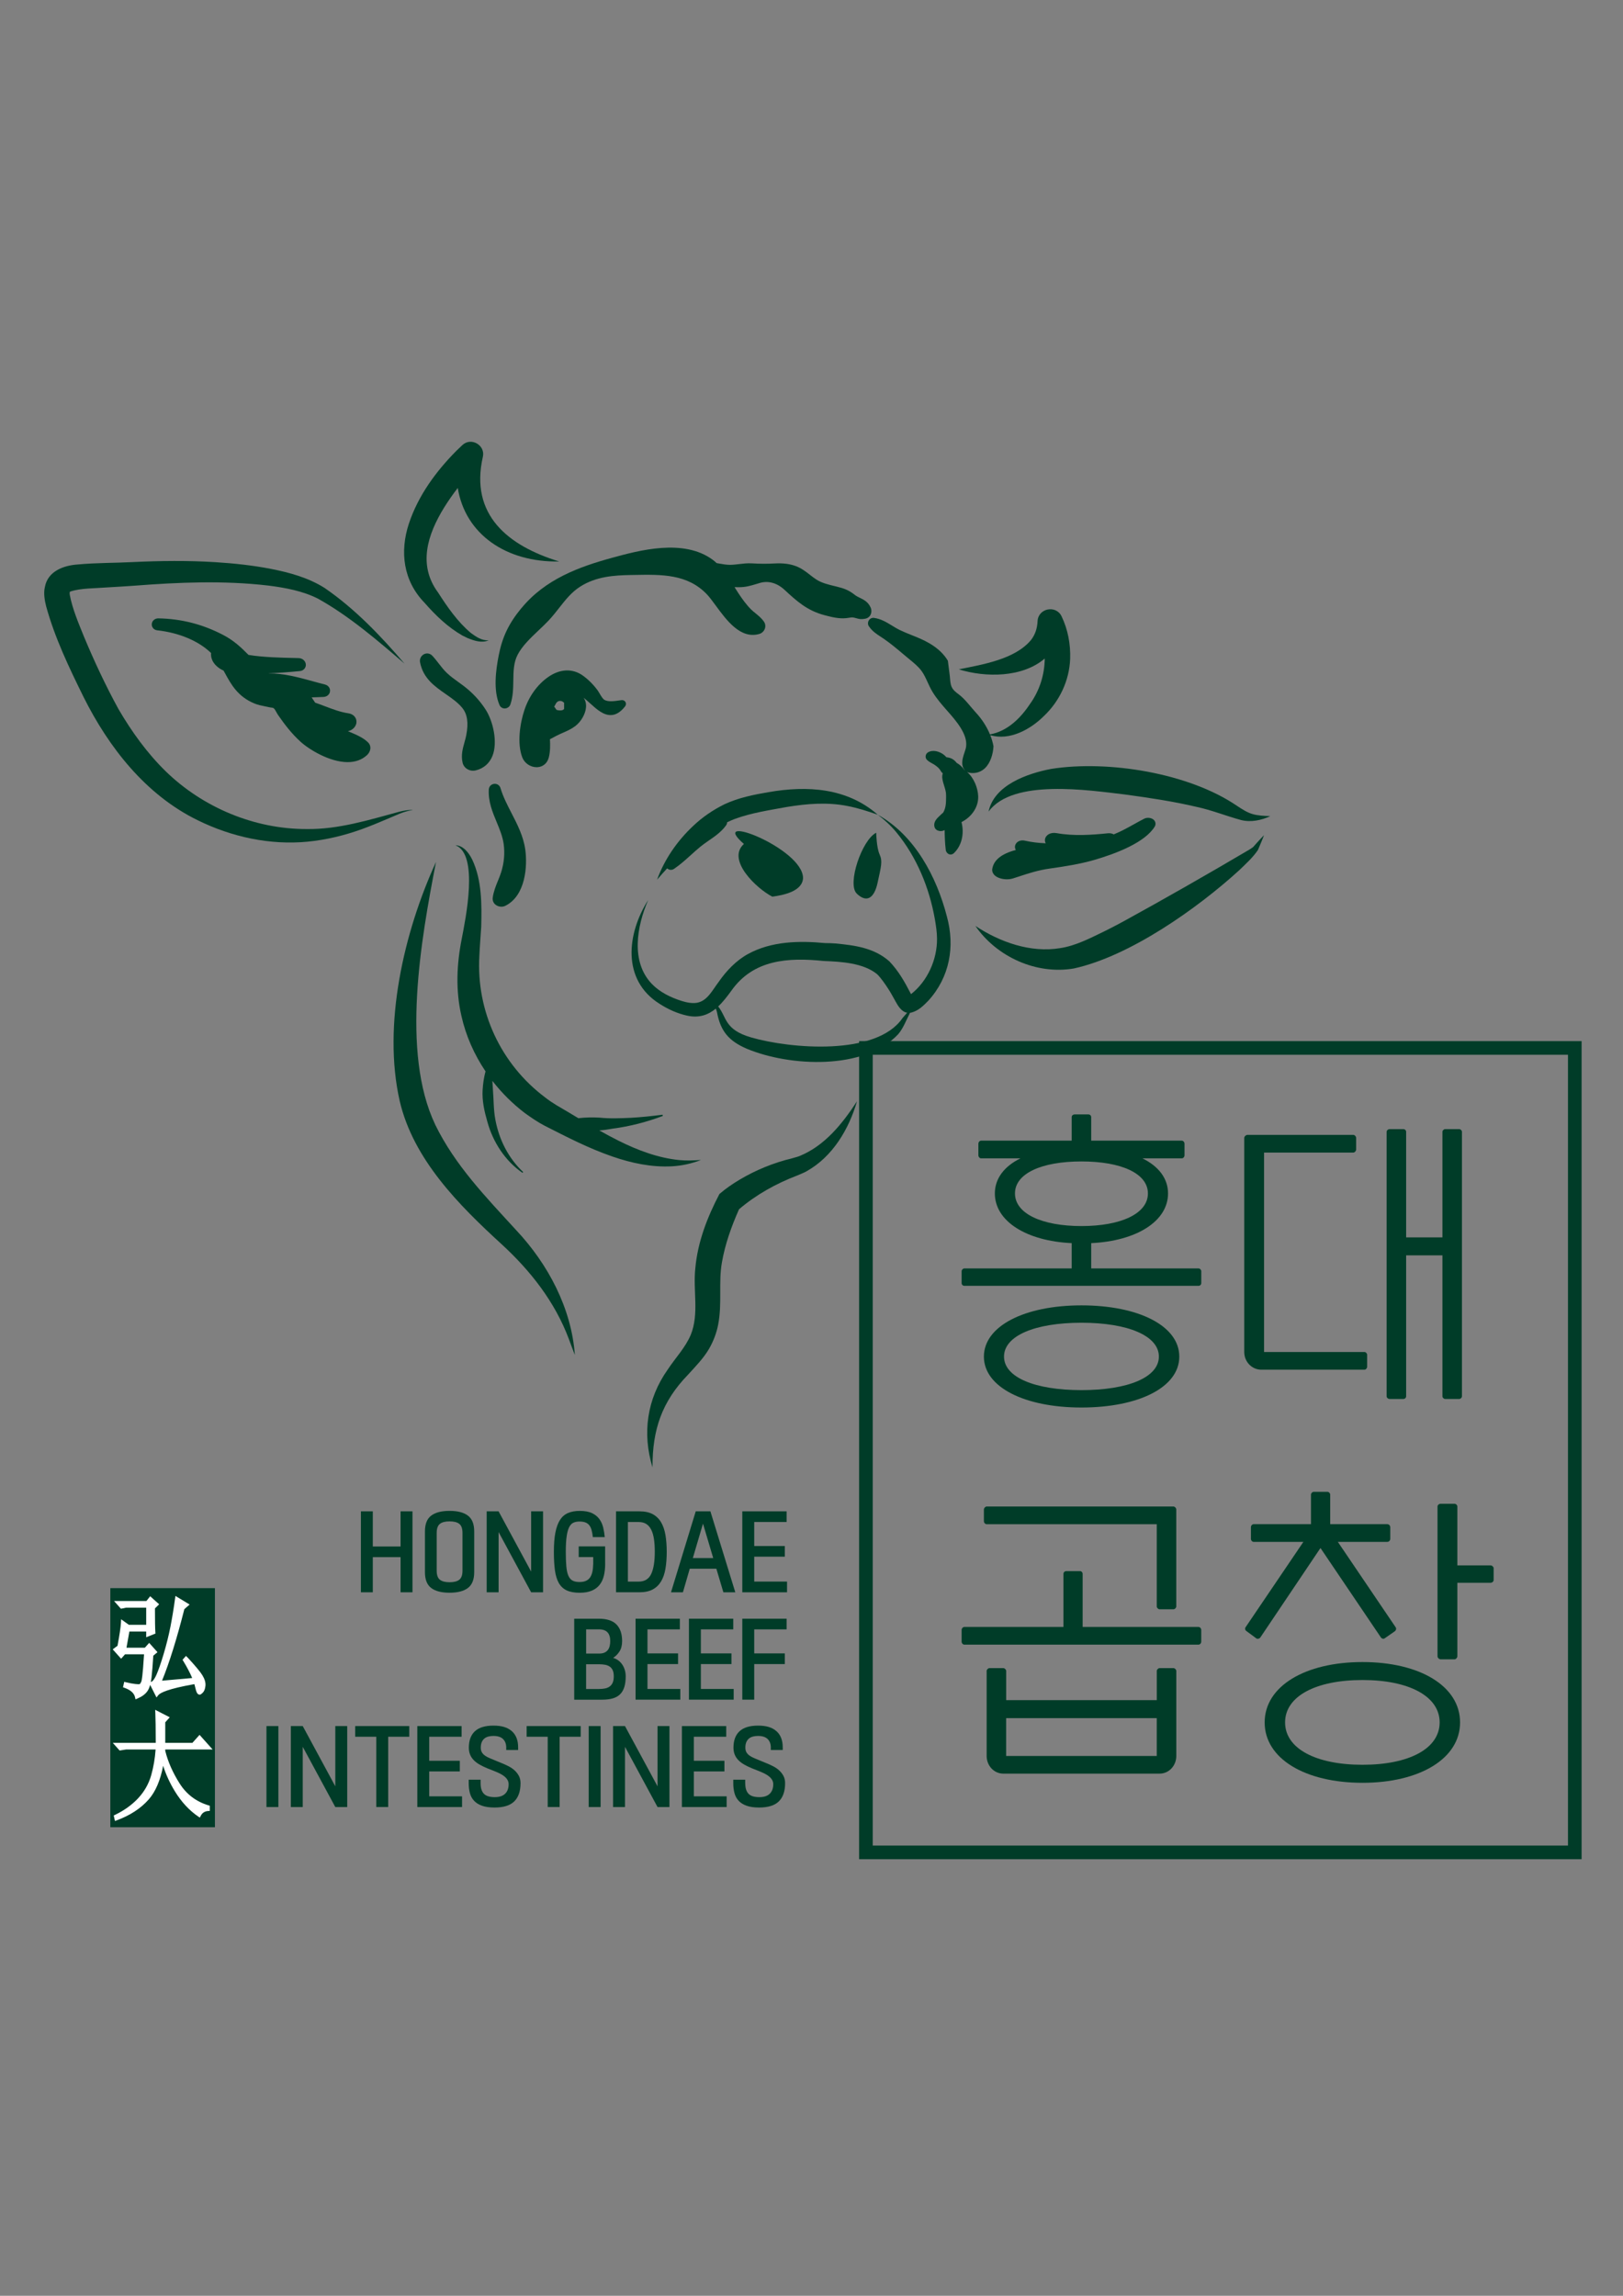 <?xml version="1.0" encoding="UTF-8"?>
<svg id="_레이어_1" data-name="레이어 1" xmlns="http://www.w3.org/2000/svg" version="1.1"
  viewBox="0 0 595.28 841.89">
  <rect x="0" y="0" width="595.28" height="841.89" fill="#808080" stroke="none"/>
  <defs>
    <style>
      .cls-1 {
      fill: #003c28;
      }

      .cls-1, .cls-2 {
      stroke-width: 0px;
      }

      .cls-2 {
      fill: #fff;
      }
    </style>
  </defs>
  <g>
    <path class="cls-1"
      d="M283.3,328.81c3.99-.54,11.04-1.93,11.24-6.83-.08-11.02-35.44-24.48-21.69-12.49-6.53,5.87,4.78,16.47,10.44,19.33Z" />
    <path class="cls-1"
      d="M224.35,262.22c1.74-.15,3.35-1.19,4.91-3.18.38-.49.44-1.1.15-1.6-.29-.51-.85-.77-1.46-.69-.26.03-.54.07-.83.11-1.78.26-4,.58-5.4-.19-.63-.35-1.27-1.45-1.79-2.33-.29-.5-.57-.97-.85-1.34-1.6-2.13-3.48-3.98-5.44-5.35-3.72-2.59-8.3-2.37-12.58.62-3.92,2.74-7.02,7.03-8.71,12.09-1.61,4.8-2.77,12.25-.78,17.41.81,2.1,2.97,3.56,5.22,3.57.12,0,.24,0,.35-.01,2.07-.13,3.63-1.48,4.16-3.61.54-2.18.52-4.39.41-6.64.47-.24.93-.49,1.39-.73.32-.17.64-.35.97-.52.76-.4,1.57-.75,2.36-1.1,1.53-.67,3.11-1.37,4.52-2.43,2.13-1.59,3.77-4.41,3.98-6.85.12-1.36-.18-2.59-.88-3.59.79.63,1.58,1.34,2.36,2.04,2.47,2.24,5.03,4.55,7.91,4.31ZM206.89,259.93c-.27.72-1.81.68-2.78.38-.16-.27-.36-.55-.58-.85-.08-.1-.16-.2-.26-.28.23-.48.48-.93.74-1.36.6-.98,1.95-1.04,2.75-.22.05.05.1.1.15.13-.05.08.02,2.1-.01,2.19Z" />
    <path class="cls-1"
      d="M358.78,291.98c-.13-2.93-1.45-6.62-4.1-8.91.26.14.55.26.87.31.41.07.83.11,1.24.11,1.71,0,3.27-.63,4.52-1.84,1.96-1.91,2.93-5.09,3.08-7.99-.25-1.39-.66-2.76-1.19-4.07,7.09,2.12,14.74-2.08,19.71-7.04,5.71-5.42,9.29-12.97,9.6-20.92.17-5.44-.81-10.76-3.18-15.69-2.08-4.18-8.52-2.89-8.77,1.83-.13,2.61-.83,4.91-2.44,6.97-5.93,7.05-17.57,8.91-26.46,10.72,9.94,3.07,23.35,3.03,31.53-3.97-.06,5.92-1.89,11.79-5.44,16.7-3.42,5.17-8.32,10.01-14.66,11.12-.1-.25-.2-.49-.31-.73-1.21-2.66-2.86-5.11-4.84-7.25-2.11-2.29-3.94-4.97-6.46-6.82-1.02-.75-2.01-1.56-2.5-2.77-.5-1.24-.47-2.61-.62-3.92-.21-1.84-.47-3.68-.7-5.52-1.5-2.5-3.71-4.59-6.73-6.37-2.14-1.26-4.42-2.18-6.68-3.08-1.45-.58-2.95-1.19-4.35-1.87-.89-.43-1.79-.98-2.67-1.53-2.01-1.23-4.08-2.51-6.66-2.86-.77-.1-1.49.25-1.9.92-.42.67-.41,1.52.02,2.15,1.24,1.83,2.78,2.83,4.41,3.89.37.24.76.49,1.14.76,2.38,1.64,4.54,3.45,6.82,5.37l1.38,1.16c.32.27.64.53.97.8l.13.11c1.63,1.33,3.31,2.7,4.49,4.33.87,1.2,1.51,2.59,2.19,4.08.52,1.12,1.05,2.28,1.71,3.4,1.56,2.62,3.55,4.88,5.47,7.06,1.79,2.03,3.63,4.12,5.03,6.43,1.55,2.56,2.14,4.6,1.93,6.62-.08.74-.34,1.51-.62,2.33-.42,1.25-.9,2.66-.79,4.25.06.77.38,1.6.96,2.23-.08-.06-.16-.12-.24-.17-.65-1-1.64-1.91-2.81-2.58-.37-.49-.83-.93-1.35-1.27-.62-.41-1.39-.66-2.39-.78-.38-.44-.79-.8-1.21-1.1-1.49-1.02-3.72-1.74-5.53-.69-.47.27-.8.77-.87,1.32-.07.55.11,1.09.5,1.46.58.56,1.23.92,1.86,1.27.37.2.72.39,1.04.62.98.68,1.69,1.3,2.19,2.25.17.32.41.58.69.76-.21.63-.26,1.33-.15,2.04.15.92.41,1.77.67,2.59.36,1.16.71,2.26.69,3.48v.82c-.03,2.05-.05,3.68-1.03,5.45-.35.29-.62.54-.87.79-.13.13-.28.27-.43.41-.93.87-2.2,2.06-2,3.69.11.87.56,1.45,1.34,1.75.8.3,1.62.24,2.46-.18.04,2.41.11,4.87.41,7.27.09.72.57,1.34,1.23,1.58.18.06.37.1.55.1.44,0,.87-.17,1.21-.5,2.84-2.72,3.88-7.04,2.78-11.39,3.86-1.94,6.29-5.68,6.12-9.49Z" />
    <path class="cls-1"
      d="M77.81,242.01c.7,1.62,2.22,3.03,4.19,3.91l.43.78c2.33,4.28,4.75,8.71,10.81,11.24,1.36.57,2.69.83,4.03,1.1.44.09.88.17,1.33.28.51.11.88.16,1.16.19q.39.04.64.22c.31.22.65.84.96,1.4.2.37.42.76.66,1.11,2.28,3.28,4.86,6.73,8.27,9.81,3.16,2.85,10.61,7.4,17.15,7.43,2.85.02,5.24-.83,7.1-2.51.8-.73,1.29-1.72,1.31-2.65.02-.79-.28-1.51-.85-2.07-1.78-1.75-4.26-2.79-6.66-3.81-.25-.1-.49-.21-.74-.31.62-.12,1.19-.37,1.69-.74.78-.57,1.3-1.41,1.43-2.28.22-1.46-.64-3.19-3.03-3.55-2.87-.43-5.65-1.49-8.61-2.61-1.14-.43-2.31-.88-3.49-1.28-.23-.34-.47-.7-.7-1.05l-.05-.07c-.17-.26-.35-.53-.53-.8l.6-.03c1.26-.06,2.49-.11,3.68-.14,1.32-.04,2.34-.9,2.46-2.1.12-1.14-.67-2.17-1.88-2.47-1.47-.36-2.95-.77-4.59-1.22-5.18-1.42-10.54-2.9-15.96-2.84-.02-.01-.05-.03-.07-.04,3.51-.14,7.27-.41,11.42-.82,1.49-.14,2.24-1.28,2.21-2.33-.04-1.3-1.16-2.37-2.55-2.42-.5-.02-1.24-.04-2.16-.06-3.87-.08-11.02-.23-16.33-1.12-2.63-2.69-5.35-5.27-9.35-7.35-7.52-3.91-15.28-5.89-23.73-6.05-1.29,0-2.32.92-2.39,2.12-.06.98.62,2.11,2,2.26,8.05.89,15.22,3.92,19.76,8.34-.1.82.03,1.67.39,2.5ZM114.17,256.98h0Z" />
    <path class="cls-1"
      d="M170.37,272.16v.02c-.66,2.33-1.33,4.75-.7,7.51.22.97.82,1.79,1.7,2.33.64.4,1.37.61,2.12.61.32,0,.64-.04.95-.11,2.94-.71,5.08-2.56,6.19-5.34,1.99-4.99.24-12.71-2.53-17-2.16-3.35-4.91-6.28-8.15-8.72-.54-.41-1.09-.8-1.64-1.2l-.11-.08c-1.52-1.1-2.95-2.13-4.26-3.36-1.1-1.04-2.03-2.23-3-3.48-.74-.96-1.51-1.95-2.38-2.88-.79-.85-2.01-1.08-3.04-.56-1.09.55-1.69,1.76-1.46,2.95,1.13,5.9,5.37,8.85,9.47,11.7,2.17,1.51,4.42,3.07,6.02,5.04,1.87,2.29,2.34,5.47,1.46,10.02-.16.84-.4,1.71-.64,2.55Z" />
    <path class="cls-1"
      d="M182.63,322.98h0c-.79,1.95-1.6,3.96-1.91,6.2-.14,1.06.29,2.07,1.17,2.69.56.4,1.26.62,1.98.63.52,0,1.02-.11,1.45-.32,7.53-3.72,8.16-14.71,7.34-20.61-.68-4.91-2.9-9.23-5.06-13.41-1.52-2.95-3.1-6.01-4.03-9.16-.31-1.04-1.27-1.68-2.35-1.55-1.09.13-1.88.98-1.94,2.07-.24,4.43,1.35,8.26,2.89,11.96,1.09,2.62,2.21,5.33,2.58,8.12.45,3.4.13,6.84-.93,10.24-.33,1.05-.76,2.11-1.18,3.14Z" />
    <path class="cls-1"
      d="M191.27,222.96c-4.7,5.71-7.05,10.64-8.39,17.56-.99,5.12-2.03,12.56.33,18.03.33.76,1.05,1.24,1.88,1.25h.1c.9-.04,1.73-.64,2.01-1.48.98-2.87,1.03-5.86,1.07-8.76.05-3.39.1-6.59,1.58-9.45,1.69-3.26,4.73-6.14,7.67-8.93,1.31-1.23,2.54-2.4,3.69-3.62,1.43-1.52,2.69-3.12,3.9-4.67,2.33-2.96,4.53-5.77,7.74-7.8,5.84-3.7,12.36-4.12,18.54-4.23l1.19-.02c10.11-.19,19.66-.38,26.8,7.22.9.96,1.95,2.39,3.07,3.91,4.09,5.57,9.17,12.5,16.07,10.5.91-.26,1.68-1,2.01-1.91.31-.87.2-1.8-.3-2.54-.88-1.3-2.02-2.22-3.13-3.13-.6-.48-1.16-.94-1.66-1.44-1.78-1.79-3.27-3.89-4.6-5.9-.48-.72-.94-1.46-1.43-2.24.54.02,1.05.02,1.52.03,2.57.01,4.4-.55,6.52-1.19.42-.13.85-.26,1.3-.39,3.07-.89,6.27.01,9,2.54,4.43,4.09,8.26,7.62,14.69,9.3l.19.05c2.38.62,5.08,1.32,7.76,1.03.4-.04.75-.1,1.08-.15.76-.12,1.18-.19,1.93,0,.3.07.54.14.79.21,1.02.28,1.63.42,3.17.15.83-.15,1.51-.64,1.9-1.38.43-.81.46-1.86.07-2.73-.93-2.09-2.51-2.85-3.9-3.53-.64-.31-1.31-.63-1.88-1.08-2.26-1.79-3.94-2.4-6.83-3.1l-.46-.11c-2.38-.57-4.85-1.16-6.82-2.43-.81-.52-1.59-1.13-2.35-1.72-1.54-1.2-3.13-2.44-5.19-3.21-2.22-.83-4.71-1.14-7.82-.97-2.84.15-5.27.14-8.37-.04-1.62-.09-3.16.09-4.66.27-1.17.14-2.27.27-3.36.27-1.26-.01-2.48-.22-3.84-.46-.33-.06-.66-.12-.99-.17-.51-.47-.97-.86-1.44-1.21-10.69-7.92-27.11-3.43-36.92-.74-12.1,3.31-24.5,7.83-33.22,18.44Z" />
    <path class="cls-1"
      d="M363.95,318.56c-.16.93.2,1.85.99,2.53.95.83,2.61,1.35,4.33,1.36.81,0,1.59-.11,2.27-.32.79-.25,1.56-.5,2.31-.75,3.57-1.17,6.95-2.28,11.22-2.88,5.11-.72,11-1.62,16.34-3.17,8.12-2.37,18.55-6.41,22.11-12.2.47-.76.37-1.72-.24-2.38-.82-.88-2.49-1.12-3.65-.51-1.24.64-2.45,1.31-3.63,1.97-2.36,1.31-4.8,2.67-7.51,3.77-.57-.34-1.31-.48-2.1-.41-5.99.6-12.39,1.09-18.84-.05-2.41-.43-4,.8-4.26,2.18-.09.5-.02,1.04.25,1.54-2.71-.1-5.26-.42-7.6-.95-1.22-.28-2.36.01-3.07.78-.55.6-.74,1.4-.51,2.15.04.13.11.3.21.47-5.25,1.41-8.07,3.67-8.61,6.87Z" />
    <path class="cls-1"
      d="M146.45,297.67c-11.07,3-22.37,6.51-33.87,6.35-19.18.07-38.12-7.86-51.8-21.17-6.81-6.66-12.49-14.53-17.3-22.78-4.69-8.55-8.9-17.54-12.66-26.55-2.03-5.03-4.23-10.13-5.23-15.39-.03-.38-.09-.54-.02-.94.02-.09.03-.14.04-.16.05-.04.13-.08.26-.13,3.84-1.26,8.88-1.12,13.27-1.48,3.33-.19,6.69-.39,10.05-.63,16.31-1.27,32.92-1.96,49.17-.06,6.42.8,12.84,2.04,18.31,4.83,11.41,6.35,21.73,15.24,31.68,23.78-8.76-10.23-18.15-20.07-29.32-27.75-6.02-3.78-12.85-5.63-19.69-6.98-6.73-1.31-13.51-2.02-20.27-2.45-10.09-.64-20.28-.52-30.37-.04-6.84.35-13.26.24-20.24.88-4.99.35-10.96,2.37-12.01,8.33-.53,2.19-.07,4.88.47,6.99,3.21,11.68,8.42,22.49,13.73,33.28,9.24,18.49,22.76,35.84,41.8,45.16,12.48,6.16,26.56,9.23,40.39,7.89,6.86-.67,13.55-2.3,19.9-4.6,3.18-1.15,6.28-2.44,9.35-3.75,3.07-1.24,6.06-2.88,9.38-3.24-1.68-.15-3.37.21-5,.6Z" />
    <path class="cls-1"
      d="M169.62,233.07c.4.21,1.57.76,1.95.95,2.35.94,5.25,1.93,7.68.75-2.49.27-4.65-1.28-6.55-2.65-4.88-4.12-8.59-9.48-12.03-14.84-7.42-10.03-3.97-21.15,2.28-31.25,1.51-2.42,3.18-4.8,4.95-7.1,2.74,17.03,17.83,27.35,37.19,26.97-18.82-5.76-32.85-17.13-27.98-38.42.94-4.21-4.28-7.26-7.48-4.3-.83.76-1.53,1.43-2.26,2.15-7.51,7.6-13.96,16.37-17.39,26.66-3.41,10.33-2.09,21,5.72,29.04,4.04,4.62,8.53,8.96,13.93,12.05Z" />
    <path class="cls-1"
      d="M246.41,427.7c3.71-.2,7.34-1.02,10.7-2.33-2.71.18-5.31.3-7.98.04-7.77-.78-15.22-3.59-22.18-7.06-2.4-1.19-4.78-2.48-7.15-3.82,1.65-.11,3.31-.34,4.95-.65,6.28-.82,12.45-2.43,18.36-4.65l-.12-.46c-3.8.51-7.76.92-11.58,1.14-3.81.16-7.7.35-11.49-.06-2.67-.17-5.21-.08-7.79.2-2.71-1.62-5.4-3.24-8.09-4.8-1.37-.83-2.79-1.79-4.05-2.78-16.25-12.16-25.36-31.62-24.17-51.95.14-3.5.47-7.18.68-10.66.2-8.2.28-17.03-3.29-24.62-1.18-2.4-3.24-5.2-6.16-5.27,8.69,3.28,3.69,27.05,2.29,34.38-1.84,9.26-2.27,18.81-.1,28.2,1.62,7.28,4.69,14.16,8.84,20.33-.61,2.24-.93,4.55-1.07,6.87-.23,3.92.65,7.82,1.73,11.56,2.03,7.46,6.53,14.41,12.9,18.78l.24-.29c-5.45-5.12-8.84-11.92-10.19-19.19-.69-3.6-.59-7.25-.89-10.88l-.2-3.36c3.41,4.4,7.4,8.36,11.81,11.73,2.25,1.63,4.86,3.43,7.32,4.7,8.19,4.16,16.11,8.28,24.84,11.29,6.99,2.43,14.42,4.01,21.84,3.61Z" />
    <path class="cls-1"
      d="M159.63,412.42c-12.64-26.55-5.19-68.08.29-96.34-11.76,25.67-19.69,59.76-13.3,87.74,5.02,21.42,21.74,38.14,37.32,52.41,10.67,9.79,19.58,21.17,24.68,34.74.74,1.95,1.44,3.93,2.22,5.91-1.23-17.18-9.87-33.38-21.55-45.81-11.24-12.27-22.38-23.74-29.67-38.65Z" />
    <path class="cls-1"
      d="M293.31,423.91c-.87.37-1.89.55-2.78.85-6.75,1.62-13.23,4.26-19.21,7.81-2.61,1.56-5.13,3.27-7.45,5.28-4.46,8.51-7.97,17.57-8.84,27.2-.91,8.22,1.46,16.65-1.66,24.4-1.98,4.74-5.63,8.46-8.48,12.8-7.61,10.77-9.38,23.37-5.56,35.84-.07-13.79,3.43-24.12,13.09-34.05,2.62-2.89,5.65-5.96,7.67-9.46,1.56-2.72,2.74-5.77,3.32-8.85,1.5-7.68.07-15.51,1.37-22.76,1.14-6.68,3.53-13.33,6.28-19.52,6.27-5.36,13.64-9.45,21.34-12.38,1.13-.51,2.44-.97,3.49-1.59,9.56-5.38,15.45-15.4,18.44-25.62-5.39,8.25-11.82,16.29-21.04,20.05Z" />
    <path class="cls-1"
      d="M281.88,290.49c-5.5.94-11.03,2.04-16.18,4.45-4.18,2.07-8.1,4.73-11.41,7.89-5.94,5.56-10.58,12.32-13.29,19.76,1.21-1.42,2.45-2.8,3.7-4.16.02.02.04.05.07.07h0c.36.31.82.48,1.29.48.41,0,.8-.12,1.15-.35,2.26-1.53,4.28-3.36,6.24-5.13,1.15-1.04,2.33-2.11,3.54-3.09.89-.73,1.88-1.41,2.93-2.14,2.3-1.58,4.67-3.22,6.37-5.59.25-.35.39-.75.41-1.16.94-.43,1.89-.85,2.86-1.23,6.03-2.21,12.74-3.21,19.06-4.37,7.42-1.21,14.8-1.82,22.22-.35,3.7.71,7.39,1.88,11.11,3.2-11.31-9.9-25.89-10.75-40.08-8.28Z" />
    <path class="cls-1"
      d="M321.96,298.77c2.52,1.92,4.82,4.03,6.82,6.46,7.46,9.06,12.1,20.37,14.11,31.85.4,2.31.78,4.79.79,7.13.07,7.68-3.5,15.63-9.54,20.35-.03-.05-.05-.1-.08-.16-2.26-4.35-4.37-8.17-7.84-11.85-5.65-5.01-12.74-5.89-19.76-6.57-1.28-.09-2.5-.14-3.85-.14-9.42-.9-19.68-.71-28.25,4-4.36,2.38-7.97,6.21-10.72,10.17-2.4,3.14-4.18,7.07-8.08,7.73-1.65.26-3.66-.07-5.64-.71-3.97-1.27-7.88-3.17-10.8-6.18-7.9-8.17-5.54-21.21-1.39-30.79-7.8,12.25-9.77,29.32,4.2,38.06,3.04,1.97,6.57,3.57,10.12,4.33,4.41.96,7.72-.31,10.49-2.58.17.42.32.85.43,1.29,1.31,7.05,4.36,10.58,10.95,13.43,15.67,6.54,43.04,7.98,55.52-5.34,1.85-2.16,2.92-5.1,4.22-7.61,0,0,.05-.1.12-.25.14-.02.29-.02.43-.05,2.78-.74,4.51-2.59,6.32-4.42,7.78-8.57,9.78-19.78,6.79-30.75-3.75-14.6-11.82-29.89-25.35-37.39ZM275.47,380.42c-9.85-2.84-8.9-7.46-12.06-11.34,1.74-1.63,3.28-3.64,4.77-5.68,8.12-11.6,20.92-12.33,33.91-11,6.44.26,14.55.69,19.64,4.86,1.31,1.27,2.99,3.68,4.08,5.38.95,1.46,1.88,3.2,2.75,4.76.79,1.45,2.11,3.59,4.01,3.95.05.01.11,0,.16.02-.65.72-1.34,1.52-1.67,1.92-9.55,14.05-41.11,11.31-55.59,7.14Z" />
    <path class="cls-1"
      d="M314.21,327.67c3.58,3.47,6.41,1.89,7.68-4,1.26-5.89,1.89-7.8.74-10.31-1.16-2.52-1.26-7.99-1.26-7.99-5.26,2.63-10.73,18.82-7.15,22.29Z" />
    <path class="cls-1"
      d="M362.59,297.6c8.91-12.11,36.56-7.83,50.01-6.25,8.9,1.21,17.71,2.52,26.27,4.54,5.58,1.19,10.74,3.31,16.29,4.82,3.63.93,7.57.08,10.76-1.43-2.34-.08-4.64-.18-6.64-.79-1.99-.61-3.7-1.75-5.61-3-17.58-12.01-47.25-16.83-68.14-13.52-8.63,1.65-20.91,5.87-22.94,15.63Z" />
    <path class="cls-1"
      d="M459.64,310.6c-.22.16-.41.28-.59.43l-.77.5c-14.9,8.8-31.28,18.16-46.35,26.42-1.64.9-4.97,2.64-6.65,3.46-5.33,2.57-10.69,5.42-16.51,6.29-10.76,1.77-21.96-2.18-31.02-8.15,7.81,11.33,22.32,17.95,36.1,15.6,20.54-4.5,45.24-21.96,60.65-36.01,2.37-2.3,5.01-4.64,6.89-7.46.73-1.74,1.58-3.66,2.22-5.42-.92.93-1.78,1.91-2.67,2.87l-1.3,1.47Z" />
  </g>
  <g>
    <path class="cls-1"
      d="M146.92,571.02h-10.18v12.89h-4.37v-29.69h4.37v12.89h10.18v-12.89h4.37v29.69h-4.37v-12.89Z" />
    <path class="cls-1"
      d="M155.86,561.59c0-2.7.76-4.63,2.28-5.79,1.52-1.16,3.77-1.75,6.75-1.75s5.2.58,6.74,1.75c1.53,1.16,2.3,3.09,2.3,5.79v14.94c0,2.7-.77,4.63-2.3,5.79-1.53,1.16-3.78,1.75-6.74,1.75s-5.23-.58-6.75-1.75c-1.52-1.16-2.28-3.09-2.28-5.79v-14.94ZM169.63,562.11c0-1.57-.39-2.66-1.16-3.28-.77-.62-1.96-.93-3.57-.93s-2.8.31-3.57.93c-.77.62-1.16,1.71-1.16,3.28v13.9c0,1.57.39,2.66,1.16,3.28.77.62,1.96.93,3.57.93s2.8-.31,3.57-.93c.77-.62,1.16-1.71,1.16-3.28v-13.9Z" />
    <path class="cls-1"
      d="M182.87,561.82v22.09h-4.37v-29.69h4.37l11.94,22.09v-22.09h4.37v29.69h-4.37l-11.94-22.09Z" />
    <path class="cls-1"
      d="M221.96,573.47c0,1.57-.15,3-.46,4.31-.3,1.3-.82,2.42-1.55,3.36-.73.94-1.69,1.66-2.89,2.17-1.2.51-2.68.77-4.44.77-1.94,0-3.52-.29-4.75-.86-1.23-.58-2.19-1.47-2.89-2.68-.7-1.21-1.17-2.76-1.44-4.65-.26-1.89-.39-4.15-.39-6.79,0-2.81.18-5.17.55-7.08.37-1.91.94-3.46,1.7-4.65.76-1.18,1.74-2.03,2.94-2.54,1.2-.51,2.62-.77,4.27-.77,1.89,0,3.41.28,4.55.83s2.04,1.28,2.69,2.19c.65.9,1.11,1.93,1.39,3.08.27,1.15.46,2.33.57,3.52h-4.37c-.11-1-.26-1.86-.46-2.58-.2-.72-.48-1.31-.85-1.78-.37-.47-.84-.81-1.42-1.03-.58-.22-1.3-.33-2.17-.33-.81,0-1.52.13-2.15.39-.63.26-1.16.79-1.58,1.58-.42.79-.75,1.92-.96,3.38-.22,1.46-.33,3.38-.33,5.77,0,2.15.07,3.94.2,5.37.13,1.42.38,2.56.75,3.39.37.84.88,1.43,1.53,1.78.65.35,1.5.52,2.55.52.87,0,1.62-.12,2.25-.38.63-.25,1.15-.65,1.55-1.19.4-.54.7-1.24.9-2.09.2-.85.3-1.86.33-3.03v-2.45h-5.32v-3.92h9.69v6.36Z" />
    <path class="cls-1"
      d="M225.94,583.91v-29.69h8.61c1.96,0,3.58.35,4.86,1.04,1.28.7,2.31,1.69,3.07,2.99.76,1.29,1.29,2.85,1.6,4.68.3,1.83.46,3.87.46,6.13s-.15,4.31-.46,6.15c-.3,1.84-.84,3.4-1.6,4.68-.76,1.28-1.78,2.27-3.07,2.97-1.28.7-2.9,1.04-4.86,1.04h-8.61ZM234.22,579.99c2.2,0,3.74-.93,4.62-2.79.88-1.86,1.32-4.57,1.32-8.14,0-1.78-.1-3.36-.31-4.71-.21-1.36-.54-2.5-1.01-3.42-.47-.92-1.08-1.62-1.83-2.09s-1.68-.7-2.79-.7h-3.92v21.86h3.92Z" />
    <path class="cls-1"
      d="M262.74,575.26h-9.75l-2.51,8.65h-4.37l9.07-29.69h5.38l9.13,29.69h-4.37l-2.58-8.65ZM254.12,571.35h7.47l-3.75-12.62-3.72,12.62Z" />
    <path class="cls-1"
      d="M288.67,583.91h-16.41v-29.69h16.25v3.91h-11.88v8.81h11.22v3.91h-11.22v9.13h12.04v3.92Z" />
    <path class="cls-1"
      d="M219.54,593.59c3.02,0,5.22.71,6.59,2.14,1.37,1.42,2.05,3.45,2.05,6.08,0,1.54-.33,2.82-.98,3.82-.65,1-1.42,1.77-2.32,2.32.67.2,1.29.5,1.86.91.57.41,1.05.92,1.47,1.52.41.6.73,1.27.95,2.01.22.74.33,1.52.33,2.35,0,1.5-.16,2.79-.49,3.87-.33,1.08-.84,1.96-1.53,2.66-.7.7-1.59,1.21-2.67,1.53-1.09.33-2.4.49-3.95.49h-10.24v-29.69h8.94ZM219.77,606.38c.78,0,1.44-.12,1.96-.36.52-.24.93-.57,1.24-.98.3-.41.52-.9.65-1.45.13-.55.2-1.15.2-1.78,0-1.44-.34-2.51-1.01-3.23-.67-.72-1.74-1.08-3.2-1.08h-4.63v8.87h4.8ZM219.74,619.37c.78,0,1.51-.07,2.17-.2.66-.13,1.23-.37,1.71-.72s.85-.82,1.11-1.42c.26-.6.39-1.37.39-2.3s-.13-1.66-.39-2.23-.63-1.03-1.11-1.35-1.04-.55-1.7-.67c-.65-.12-1.37-.18-2.15-.18h-4.8v9.07h4.76Z" />
    <path class="cls-1"
      d="M249.52,623.28h-16.41v-29.69h16.25v3.92h-11.88v8.81h11.22v3.91h-11.22v9.13h12.04v3.92Z" />
    <path class="cls-1"
      d="M269.1,623.28h-16.41v-29.69h16.25v3.92h-11.88v8.81h11.22v3.91h-11.22v9.13h12.04v3.92Z" />
    <path class="cls-1"
      d="M272.26,623.28v-29.69h16.25v3.92h-11.88v8.81h11.22v3.91h-11.22v13.05h-4.37Z" />
    <path class="cls-1" d="M97.73,632.97h4.37v29.69h-4.37v-29.69Z" />
    <path class="cls-1"
      d="M111.04,640.57v22.09h-4.37v-29.69h4.37l11.94,22.09v-22.09h4.37v29.69h-4.37l-11.94-22.09Z" />
    <path class="cls-1" d="M130.28,632.97h19.83v3.91h-7.73v25.77h-4.37v-25.77h-7.73v-3.91Z" />
    <path class="cls-1"
      d="M169.47,662.66h-16.41v-29.69h16.25v3.91h-11.88v8.81h11.22v3.91h-11.22v9.13h12.04v3.91Z" />
    <path class="cls-1"
      d="M176.28,653.98c0,1.67.39,2.94,1.17,3.78s2.12,1.27,4.01,1.27c1.7,0,2.97-.42,3.82-1.26.85-.84,1.27-2,1.27-3.47,0-.59-.14-1.11-.41-1.58-.27-.47-.65-.9-1.13-1.29s-1.05-.75-1.71-1.08c-.66-.33-1.39-.64-2.17-.95l-2.48-.98c-1.04-.43-1.98-.89-2.81-1.37-.83-.48-1.53-1.02-2.1-1.61-.58-.6-1.02-1.27-1.32-2.01-.3-.74-.46-1.59-.46-2.54,0-2.63.74-4.64,2.22-6.02,1.48-1.38,3.75-2.07,6.82-2.07s5.15.67,6.71,2.02c1.55,1.35,2.33,3.34,2.33,5.97v.95h-4.37v-.91c0-1.31-.39-2.34-1.16-3.1-.77-.76-1.94-1.14-3.51-1.14-.63,0-1.23.06-1.79.2-.57.13-1.06.36-1.48.69-.42.33-.76.77-1.01,1.32-.25.55-.38,1.26-.38,2.1,0,.67.14,1.24.41,1.7.27.46.65.86,1.14,1.21.49.35,1.08.66,1.78.95.7.28,1.46.6,2.28.95l2.45,1.01c.74.3,1.5.66,2.27,1.06.77.4,1.47.89,2.1,1.47.63.58,1.15,1.25,1.55,2.01.4.76.6,1.64.6,2.64,0,2.94-.76,5.16-2.28,6.67-1.52,1.51-3.94,2.27-7.24,2.27-1.85,0-3.38-.22-4.6-.65-1.22-.44-2.19-1.04-2.92-1.83-.73-.78-1.24-1.72-1.53-2.81-.29-1.09-.44-2.29-.44-3.62v-1.3h4.37v1.37Z" />
    <path class="cls-1" d="M193.15,632.97h19.84v3.91h-7.73v25.77h-4.37v-25.77h-7.73v-3.91Z" />
    <path class="cls-1" d="M215.92,632.97h4.37v29.69h-4.37v-29.69Z" />
    <path class="cls-1"
      d="M229.23,640.57v22.09h-4.37v-29.69h4.37l11.94,22.09v-22.09h4.37v29.69h-4.37l-11.94-22.09Z" />
    <path class="cls-1"
      d="M266.52,662.66h-16.41v-29.69h16.25v3.91h-11.88v8.81h11.22v3.91h-11.22v9.13h12.04v3.91Z" />
    <path class="cls-1"
      d="M273.34,653.98c0,1.67.39,2.94,1.17,3.78.78.85,2.12,1.27,4.01,1.27,1.7,0,2.97-.42,3.82-1.26.85-.84,1.27-2,1.27-3.47,0-.59-.14-1.11-.41-1.58-.27-.47-.65-.9-1.13-1.29-.48-.39-1.05-.75-1.71-1.08-.66-.33-1.39-.64-2.17-.95l-2.48-.98c-1.04-.43-1.98-.89-2.81-1.37-.83-.48-1.53-1.02-2.1-1.61-.58-.6-1.02-1.27-1.32-2.01-.3-.74-.46-1.59-.46-2.54,0-2.63.74-4.64,2.22-6.02,1.48-1.38,3.75-2.07,6.82-2.07s5.15.67,6.7,2.02c1.55,1.35,2.33,3.34,2.33,5.97v.95h-4.37v-.91c0-1.31-.39-2.34-1.16-3.1-.77-.76-1.94-1.14-3.51-1.14-.63,0-1.23.06-1.79.2-.57.13-1.06.36-1.49.69-.42.33-.76.77-1.01,1.32-.25.55-.38,1.26-.38,2.1,0,.67.14,1.24.41,1.7.27.46.65.86,1.14,1.21.49.35,1.08.66,1.78.95.7.28,1.46.6,2.28.95l2.45,1.01c.74.3,1.5.66,2.27,1.06.77.4,1.47.89,2.1,1.47.63.58,1.15,1.25,1.55,2.01.4.76.6,1.64.6,2.64,0,2.94-.76,5.16-2.28,6.67-1.52,1.51-3.94,2.27-7.24,2.27-1.85,0-3.38-.22-4.6-.65-1.22-.44-2.19-1.04-2.92-1.83-.73-.78-1.24-1.72-1.53-2.81-.29-1.09-.44-2.29-.44-3.62v-1.3h4.37v1.37Z" />
  </g>
  <g>
    <rect class="cls-1" x="40.47" y="582.38" width="38.36" height="87.68" />
    <g>
      <path class="cls-2"
        d="M68.68,607.74l-.46-.5-1.27,1.42.3.5c1.39,2.29,2.48,4.37,3.24,6.19l-11.06.97c2.68-6.55,5.43-15.37,8.18-26.23l1.94-1.69-5.21-3.16-.14,1.02c-.49,3.61-1.06,7.05-1.68,10.24-.63,3.21-1.47,6.56-2.48,9.97-1.02,3.41-1.92,6.01-2.68,7.72-.91,2.03-1.6,2.49-1.93,2.58l-.11.03c.1-.5.18-1.04.25-1.62.24-2.07.45-4.77.65-8.02l1.54-1.29-3.05-3.41-1.59,1.78h-6.73l1.06-5.95h6.17v2.11l3.39-1.36-.04-.56c-.09-1.25-.14-4.16-.14-8.66l1.54-1.51-3.29-2.95-1.39,1.75h-11.86l2.52,2.83,1.89-.39h7.38v6.28h-6.36l-2.83-2.03-.07,1.23c-.09,1.67-.52,4.53-1.26,8.49l-1.76,1.31,3.08,3.44,1.44-1.62h6.97c-.5,8.11-.86,9.68-.99,9.97-.37.83-.58.95-.58.95-.05.02-.37.11-1.64-.03-.94-.1-2.1-.32-3.45-.65l-.61-.15-.45,2,.58.21c2.21.79,3.5,1.95,3.83,3.43l.18.79.68-.29c1.67-.7,2.91-1.61,3.67-2.7.42-.6.76-1.37,1.02-2.31l2.33,4.61.6-.79c.72-.94,3.62-2.4,13.29-4.1.23.95.43,1.69.59,2.28.29,1.05.74,1.58,1.36,1.58.3,0,.57-.18,1.16-.76.52-.52.83-1.34.95-2.52.11-1.16-.27-2.46-1.14-3.87-.82-1.32-2.63-3.48-5.52-6.61Z" />
      <path class="cls-2"
        d="M65.86,653.99c-2.52-4-4.29-8.01-5.25-11.94v-.49h17.38l-4.8-5.37-2.62,2.93h-9.96v-7.53l1.65-1.84-5.35-2.75.06,1.2c.09,1.9.14,5.57.15,10.92h-15.76l2.51,2.81,2.33-.37h10.87c-.23,3.27-.77,6.44-1.61,9.42-.9,3.16-2.5,5.99-4.76,8.42-2.28,2.45-5.13,4.5-8.48,6.11l-.51.24.45,2.02.66-.24c4.88-1.79,8.83-4.37,11.73-7.67,2.49-2.83,4.26-6.97,5.29-12.33,1.02,3.22,2.46,6.35,4.3,9.36,2.39,3.9,5.28,7.02,8.58,9.26l.57.38.33-.64c.57-1.11,1.46-1.69,2.72-1.78l.61-.04v-1.89l-.48-.14c-4.53-1.37-8.1-4.07-10.59-8.03Z" />
    </g>
  </g>
  <g>
    <path class="cls-1"
      d="M439.59,471.53h-85.88c-.56,0-1.01-.45-1.01-1.01v-4.36c0-.45.45-1.01,1.01-1.01h39.36v-9.28c-16.66-.78-28.18-8.05-28.18-18.23,0-5.48,3.47-9.95,9.39-12.86h-14.42c-.56,0-1.01-.56-1.01-1.12v-4.25c0-.56.45-1.12,1.01-1.12h33.21v-8.61c0-.56.45-1.01,1.12-1.01h5.03c.56,0,1.01.45,1.01,1.01v8.61h33.21c.56,0,1.01.56,1.01,1.12v4.25c0,.56-.45,1.12-1.01,1.12h-14.42c5.93,2.91,9.39,7.38,9.39,12.86,0,10.18-11.52,17.44-28.18,18.23v9.28h39.36c.56,0,1.01.56,1.01,1.01v4.36c0,.56-.45,1.01-1.01,1.01ZM396.65,516.15c-20.91,0-35.78-7.49-35.78-18.67s14.87-18.79,35.78-18.79,35.89,7.49,35.89,18.79-14.98,18.67-35.89,18.67ZM396.65,485.06c-17.11,0-28.4,4.81-28.4,12.41s11.29,12.3,28.4,12.3,28.4-4.7,28.4-12.3-11.29-12.41-28.4-12.41ZM396.65,425.91c-14.54,0-24.38,4.36-24.38,11.74s9.84,11.96,24.38,11.96,24.38-4.58,24.38-11.96-9.84-11.74-24.38-11.74Z" />
    <path class="cls-1"
      d="M500.41,502.28h-37.79c-3.47,0-6.26-2.91-6.26-6.49v-78.5c0-.56.67-1.12,1.12-1.12h38.91c.45,0,1.01.56,1.01,1.12v4.25c0,.56-.56,1.12-1.01,1.12h-32.76v73.13h36.79c.56,0,1.01.56,1.01,1.01v4.36c0,.56-.45,1.12-1.01,1.12ZM514.73,513.02h-5.03c-.56,0-1.12-.45-1.12-1.01v-96.94c0-.56.56-1.01,1.12-1.01h5.03c.56,0,1.01.45,1.01,1.01v38.69h13.31v-38.69c0-.56.56-1.01,1.01-1.01h5.14c.45,0,1.01.45,1.01,1.01v96.94c0,.56-.56,1.01-1.01,1.01h-5.14c-.45,0-1.01-.45-1.01-1.01v-51.66h-13.31v51.66c0,.56-.45,1.01-1.01,1.01Z" />
    <path class="cls-1"
      d="M439.59,603.11h-85.88c-.56,0-1.01-.56-1.01-1.12v-4.25c0-.56.45-1.12,1.01-1.12h36.34v-19.46c0-.56.45-1.01,1.01-1.01h5.14c.45,0,.89.45.89,1.01v19.46h42.49c.56,0,1.01.56,1.01,1.12v4.25c0,.56-.45,1.12-1.01,1.12ZM430.42,590.14h-5.14c-.45,0-1.01-.56-1.01-1.01v-30.19h-62.39c-.45,0-1.01-.45-1.01-1.12v-4.25c0-.56.56-1.12,1.01-1.12h68.54c.45,0,1.01.56,1.01,1.12v35.56c0,.45-.56,1.01-1.01,1.01ZM425.28,650.41h-57.25c-3.47,0-6.15-2.91-6.15-6.49v-31.2c0-.45.56-1.01,1.01-1.01h5.14c.45,0,1.01.56,1.01,1.01v10.73h55.24v-10.73c0-.45.56-1.01,1.01-1.01h5.14c.45,0,1.01.56,1.01,1.01v31.2c0,3.58-2.68,6.49-6.15,6.49ZM424.27,630.06h-55.24v13.87h55.24v-13.87Z" />
    <path class="cls-1"
      d="M511.6,598.19l-3.69,2.57c-.33.33-1.12.22-1.45-.33l-22.14-32.76-22.03,32.76c-.33.56-1.23.67-1.57.33l-3.47-2.57c-.56-.34-.78-1.01-.33-1.57l21.13-31.2h-18.23c-.56,0-1.01-.56-1.01-1.12v-4.25c0-.56.45-1.12,1.01-1.12h21.02v-10.85c0-.45.45-1.01,1.01-1.01h5.03c.56,0,1.01.56,1.01,1.01v10.85h20.91c.67,0,1.12.56,1.12,1.12v4.25c0,.56-.45,1.12-1.12,1.12h-18.11l21.13,31.2c.45.56.22,1.23-.22,1.57ZM499.74,653.77c-21.02,0-35.89-8.83-35.89-22.14s14.87-22.14,35.89-22.14,35.78,8.83,35.78,22.14-14.87,22.14-35.78,22.14ZM499.74,616.08c-17.11,0-28.4,5.93-28.4,15.54s11.29,15.54,28.4,15.54,28.29-5.93,28.29-15.54-11.29-15.54-28.29-15.54ZM533.51,608.48h-5.14c-.56,0-1.12-.56-1.12-1.12v-54.9c0-.56.56-1.01,1.12-1.01h5.14c.45,0,1.01.45,1.01,1.01v21.58h12.19c.56,0,1.12.56,1.12,1.01v4.36c0,.56-.56,1.01-1.12,1.01h-12.19v26.95c0,.56-.56,1.12-1.01,1.12Z" />
  </g>
  <path class="cls-1" d="M580.1,681.79h-265v-300h265v300ZM320.1,676.79h255v-290h-255v290Z" />
</svg>